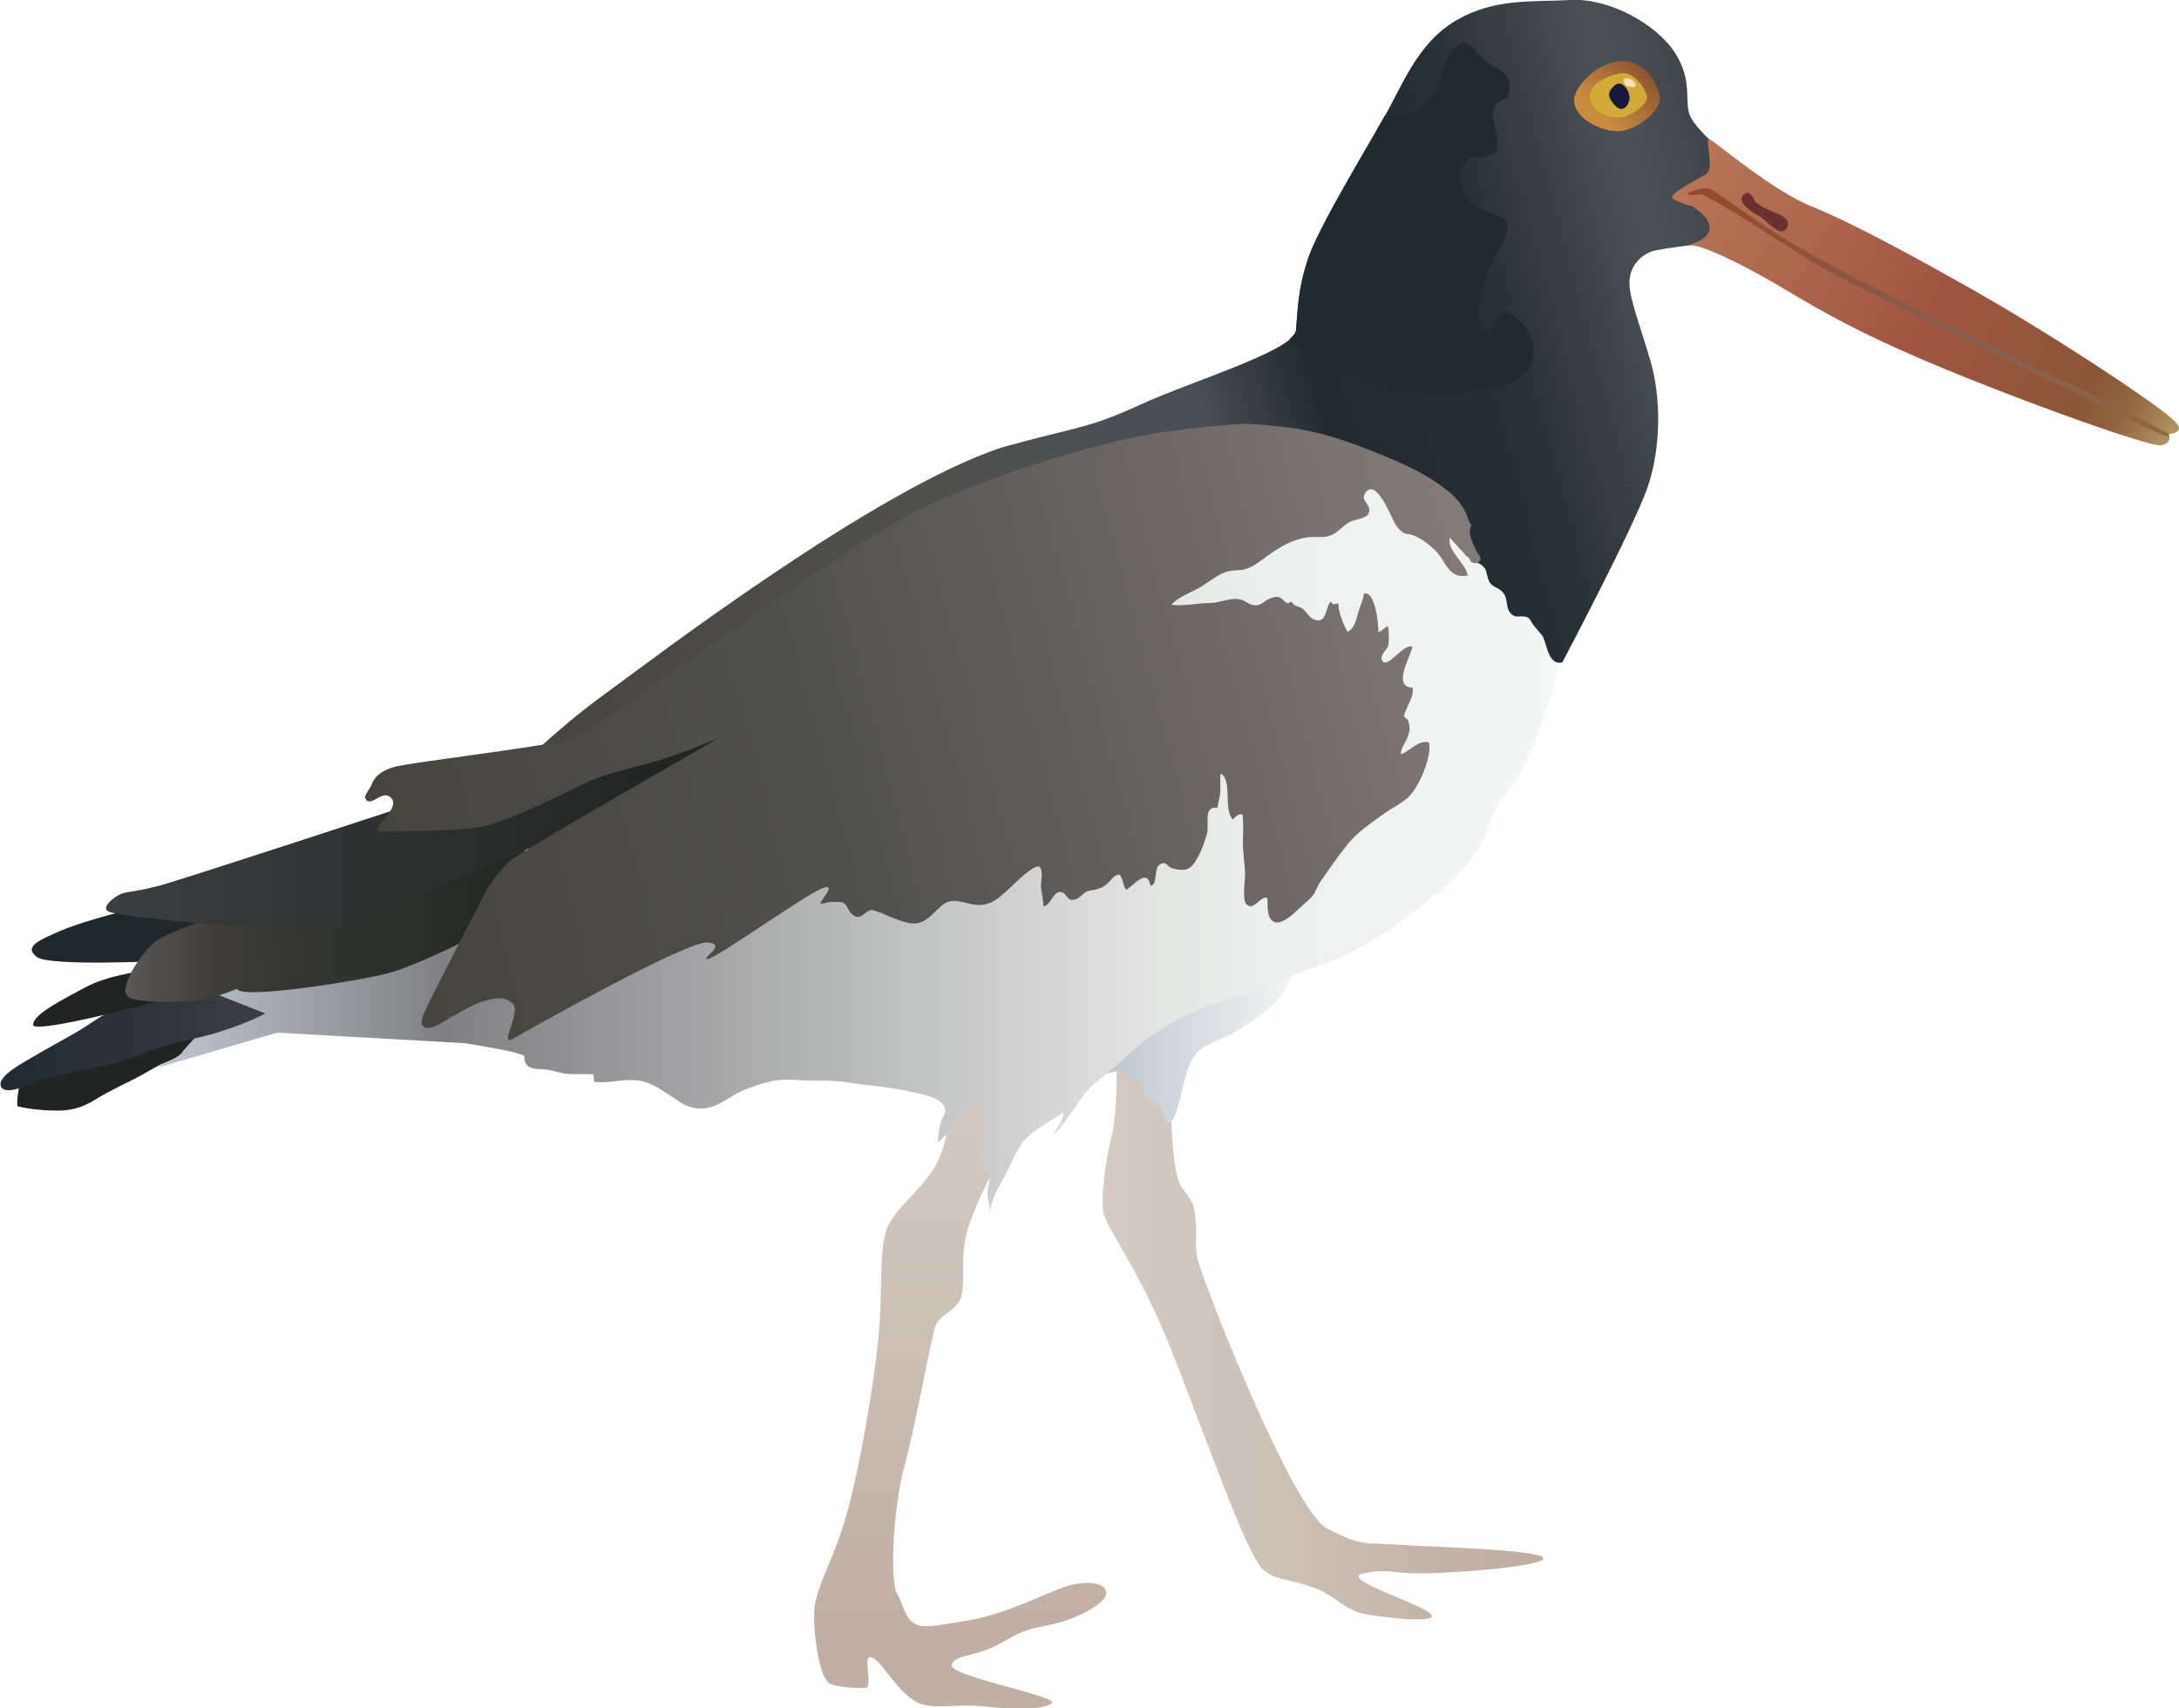 
        <svg xmlns:rdf="http://www.w3.org/1999/02/22-rdf-syntax-ns#" xmlns="http://www.w3.org/2000/svg" xmlns:cc="http://creativecommons.org/ns#" xmlns:xlink="http://www.w3.org/1999/xlink" xmlns:dc="http://purl.org/dc/elements/1.1/" x="0px" y="0px" width="500" height="392" viewBox="0 0 500 392" xml:space="preserve">
            <title>Haematopus palliatus (American Oystercatcher)</title>
            <desc xmlns:ian_image_library="https://ian.umces.edu/media-library/">
                <ian_image_library:title>Haematopus palliatus (American Oystercatcher)</ian_image_library:title>
                <ian_image_library:descr>Illustration of Haematopus palliatus (American Oystercatcher)</ian_image_library:descr>
                <ian_image_library:scene>
                    <ian_image_library:contains>bird, American, Oystercatcher, Chordata, Aves, Charadriiformes, Haematopodidae, Haematopus, palliatus</ian_image_library:contains>
                    <ian_image_library:when>2008-05-13</ian_image_library:when>
                </ian_image_library:scene>
            </desc>
            
<g id="ian_symbols_a7d2ee0957383324795887e4a5a11b03">
	<g id="ian_symbols_a15f88dbc4246e9449f0f7df3fc802f9">
		<g id="ian_symbols_8b714ac45c7fcc54f1becd9e202e3295">
			<g id="ian_symbols_6e5f0d799baed334cd43992b14009c16">
				<g id="ian_symbols_60f501d1e137ff843ded09c272f5d9e0">
					<g id="ian_symbols_6cb1b61c6388e114559b290e5e26b394">
						<g id="ian_symbols_7585efac9e7c7df48de2ce3f4f52491c">
							<g id="ian_symbols_65dbe7d0c47a3db47d3716437c37cf0a">
								<g id="ian_symbols_7299b68de3e60de4a195c999e1a09c42">
									<g id="ian_symbols_cb19e497763e74d4fdb223fc6eef5bfd">
										<g id="ian_symbols_a67834637de437e41d1d614c944d9fb0">
											<g id="ian_symbols_b51a284e03e55fe4610b804a006c8c50">
												<g id="ian_symbols_a13428ce0c12227469d1c3a401b38650">
													<g id="ian_symbols_f3da0287e3afb8d4e98dc5f97e9744d3">
														<g id="ian_symbols_ed8c8b783700370411c403298ff32731">
															<g id="ian_symbols_1805339b72a8b1f46587b4a0916ad776">
																<g id="ian_symbols_2534ad8f10e368842973fa4673c680f5">
																	<g id="ian_symbols_fc480244cf7fbdc475c3cccd51f04edd">
																		<g id="ian_symbols_86992a27486102d4fdebd3aeafb75145">
																			<g id="ian_symbols_d5a456a0f15e692425764fb99217ed91">
																				<g id="ian_symbols_5ab70a07857ce884093f6f2d0b53147b">
																					<g id="ian_symbols_16a2a9166400a4c4a9c538370082934b">
																						<g id="ian_symbols_9e4039dc049f2324858af11d3a2e9e45">
																							<g id="ian_symbols_e4229bba0ee44da4c1dc6ea26547be03">
																								<g>
																										<linearGradient id="ian_symbols_19fb6a25aac3d4245dafd9c79115c10e" gradientUnits="userSpaceOnUse" x1="2064.801" y1="7399.21" x2="2571.677" y2="7399.21" gradientTransform="matrix(0.2 0 0 -0.2 -159.133 1784.553)">
																										<stop  offset="0" style="stop-color:#D4CBC3"/>
																										<stop  offset="0.44" style="stop-color:#CBBFB5"/>
																										<stop  offset="0.876" style="stop-color:#C0AFA4"/>
																									</linearGradient>
																									<path fill="url(#ian_symbols_19fb6a25aac3d4245dafd9c79115c10e)" d="M256.2,244.6c0,0,0.3,10.8-1.2,16.4c-1.4,5.7-2.3,13.2-1.9,16.9
																										c0.5,3.8,8,12.7,15.5,31.5c7.5,18.8,17.4,47.5,21.2,50.8c3.3,2.9,6.1,1.9,12.7,4.6
																										c3.6,1.5,6.5,4.8,10.5,5.6c4,0.8,17.7,2.4,15.3,0c-2.4-2.4-21.2-8.1-15.5-9.3c5.8-1.2,5.6,0,13.2,0
																										s29.5-1.7,28.1-3.6c-1.4-1.9-26.7-2.5-33.7-3c-7.1-0.5-8,0.5-16-3.8c-8-4.2-29.3-58.8-29.8-62.5
																										c-0.5-3.8,0.2-4.5-0.3-8.7c-0.5-4.2-0.9-3.6-3.3-7.3c-2.3-3.8-2.3-18.7-2.3-18.7l-6.1-9.9L256.2,244.6
																										L256.2,244.6z"/>
																										<linearGradient id="ian_symbols_25053144ba9c4f34b160e6b97e10d9cc" gradientUnits="userSpaceOnUse" x1="1900.899" y1="7694.284" x2="1900.899" y2="6975.623" gradientTransform="matrix(0.2 0 0 -0.2 -159.133 1784.553)">
																										<stop  offset="0" style="stop-color:#D4CBC3"/>
																										<stop  offset="0.44" style="stop-color:#CBBFB5"/>
																										<stop  offset="0.876" style="stop-color:#C0AFA4"/>
																									</linearGradient>
																									<path fill="url(#ian_symbols_25053144ba9c4f34b160e6b97e10d9cc)" d="M217.9,255.8c0,0-0.5,7.5-3.8,12.7c-3.3,5.2-9.4,9.4-10.8,14.1
																										c-1.4,4.7-0.9,10.8-1.4,20.2c-0.5,9.4-3.8,30.1-7.1,42.8c-3.3,12.7-8,18.8-8,24.9c0,6.1,1.4,15,3.8,16
																										c2.4,0.9,6.1,0.9,8,0.9c1.9,0-0.9-8,1.4-7c2.4,0.9,4.7,6.1,9,9.4c4.2,3.3,9.4,0.9,17.4,1.9
																										c8,0.9,13.6,0.5,15-0.9c1.4-1.4-23-6.1-23-8.5c0-2.4,5.2-2.1,9.9-4.5c4.7-2.4,5.6-3.5,10.3-4.4
																										c4.7-0.9,7-1.7,9.9-3.1c2.8-1.4,6.1-3.5,5.2-5.4c-0.9-1.9-5.2-2.1-9.4-0.7c-4.2,1.4-13.6,6.3-22.1,7.7
																										c-8.5,1.4-10.8,1.9-12.7,0.5c-1.9-1.4-2.3-4.2-3.8-7c-1.4-2.8-0.9-18.8,1.9-29.2c2.8-10.3,6.1-29.6,7.1-32
																										c0.9-2.4,4.2-3.1,5.6-5.9c1.4-2.8,0-8.7,1.4-14.8c1.4-6.1,6.6-15.5,6.6-15.5l-1.4-19.3L217.9,255.8
																										L217.9,255.8z"/>
																										<linearGradient id="ian_symbols_25aa7218623628f49d6e0b8cd1e50559" gradientUnits="userSpaceOnUse" x1="2065.381" y1="7744.566" x2="2289.222" y2="7744.566" gradientTransform="matrix(0.2 0 0 -0.2 -159.133 1784.553)">
																										<stop  offset="0" style="stop-color:#BEC6CF"/>
																										<stop  offset="1" style="stop-color:#F4F7F5"/>
																									</linearGradient>
																									<path fill="url(#ian_symbols_25aa7218623628f49d6e0b8cd1e50559)" d="M253.1,246.4c1.3,0.2,2.3-0.7,3.7-0.5c1.3,0.2,2.5,1.4,3.4,1.9
																										c0.6,0.4,1-0.2,1.6,0.4c0.6,0.6,0.3,2.1,0.8,2.8c0.7,1.2,2.3,1.5,3.2,2.5c1.5,1.6,2,6.8,3.7,2.7
																										c1.4-3.3,1.8-7,2.9-10.3c0.8-2.3,1.7-4.4,3.9-5.6c2.7-1.6,5.9-2.5,8.5-4.3c3.4-2.4,7.5-4.7,9.8-8.4
																										c1.7-2.7,2-5.4,3.3-8.1l-36.2,12.7L253.1,246.4L253.1,246.4z"/>
																										<linearGradient id="ian_symbols_e0674b01de179bb461fad4cf35563a95" gradientUnits="userSpaceOnUse" x1="979.259" y1="7976.179" x2="2590.7" y2="7976.179" gradientTransform="matrix(0.2 0 0 -0.2 -159.133 1784.553)">
																										<stop  offset="0" style="stop-color:#BEC6CF"/>
																										<stop  offset="0.202" style="stop-color:#808083"/>
																										<stop  offset="0.719" style="stop-color:#E5E7E5"/>
																										<stop  offset="0.786" style="stop-color:#EDEFEE"/>
																										<stop  offset="1" style="stop-color:#F4F7F5"/>
																									</linearGradient>
																									<path fill="url(#ian_symbols_e0674b01de179bb461fad4cf35563a95)" d="M106.4,239.4L63.6,237l-27.3,8c1.3-0.8,2.5-2.7,3.8-3.8
																										c1.4-1.3,3.1-2.4,4.8-3.3c2-1.1,4.1-1.1,6-1.8c1.9-0.7,4-0.6,5.6-1.9c-1.1-2-11.3-3.9-9.7-5.9
																										c1-1.2,4.7-1.6,6-2.1c1.1-0.4,2-1,3.3-1.2c0.9-0.2,1.6,0,2.4-0.6l194.2-86.1l53.1-31.5l35.7,8l16,31.5
																										c-0.2,1.2,0.4,2.6,0.5,3.9c0,1.6-2.5,11.1-3.8,14.5c-2.1,5.6-4.5,12.9-8.5,17.4c-3.7,4.3-4,9-7.1,13.7
																										c-1.6,2.5-4.1,4.8-6.1,7c-1.7,1.9-4.2,3.1-6.1,4.8c-4.5,3.9-10,7.5-15.4,10.4c-5.1,2.7-10.8,4.4-16.1,6.6
																										c-6.1,2.5-12.3,4.3-18.5,6.6c-5,1.9-9.1,4.3-13.5,7.5c-2.5,1.8-4.6,4-6.9,6c-2,1.8-4.3,3.3-6.1,5.2
																										c-1.6,1.6-2.6,3.4-3.9,5.2c-1.3,1.6-2.6,4-4.2,5.1c0.7-1.6,2.3-3,2.2-4.9c-3.1,2.3-6.9,3.7-9.4,7
																										c-1.7,2.3-2.8,5.3-4.2,7.9c-1.6,2.8-2.9,5.1-3.3,8.3c0.2-1.7-0.5-2.9-0.5-4.6c0-1.5,0.8-3.2,0.4-4.6
																										c-0.3,0.1-0.9-0.2-1.3-0.1c-0.2-1.8-0.4-3.8-0.5-5.6c-0.1-1.6,2.2-6.3-0.4-6.2c-0.2-1.4,0.4-3.4-0.5-4.5
																										c-2.1,1.2-5.9,4.6-6.6,6.9l-2.4,2.4c-0.2-1.1,0.3-3.4,0.6-4.6c0.3-1.2,1.5-2.3,0.7-3.8
																										c-1.1-2.2-6.2-2.9-8.4-3.4c-4.3-1-8.8-1.2-13.2-1.9c-2.8-0.5-5.6-0.5-8.6-0.5c-2.9,0-6.3-0.5-9.2,0.1
																										c-2.3,0.5-4.5,1.3-6.6,2.1c-1.9,0.8-3.4,2-5.2,2.9c-3.5,1.9-6.5,1.8-9.9-0.5c-2.8-1.8-5.6-4.1-8.9-4.6
																										c-3.5-0.5-6.8,0.7-10.3,0.3c0.1-0.5-0.2-1.3-0.1-1.7c-1.7-0.2-3.5,0-5.2-0.1c-1.9,0-3.6-0.7-5.5-1
																										c-2.5-0.3-5.2,0.3-5.2-3.2C118,241.1,106.4,239.4,106.4,239.4L106.4,239.4z"/>
																										<linearGradient id="ian_symbols_5d8f213196b4e964e19edec15e6762ed" gradientUnits="userSpaceOnUse" x1="1344.481" y1="8232.831" x2="2817.806" y2="8627.632" gradientTransform="matrix(0.2 0 0 -0.2 -159.133 1784.553)">
																										<stop  offset="0" style="stop-color:#46443E"/>
																										<stop  offset="0.365" style="stop-color:#50504E"/>
																										<stop  offset="0.562" style="stop-color:#484F56"/>
																										<stop  offset="0.652" style="stop-color:#202A2F"/>
																										<stop  offset="0.792" style="stop-color:#263034"/>
																										<stop  offset="0.921" style="stop-color:#4C5155"/>
																										<stop  offset="1" style="stop-color:#3B4146"/>
																									</linearGradient>
																									<path fill="url(#ian_symbols_5d8f213196b4e964e19edec15e6762ed)" d="M336.4,127.5c0.6,0.3,1,1,1.5,1.3c0.6,0.3,1.3,0.3,1.8,0.7
																										c1.7,1.1,1.2,2,1.9,3.7c0.8,1.8,2.1,1.4,3.3,2.8c1.2,1.4,0.5,3.4,1.7,4.7c1.3,1.5,2.3,0.3,3.9,1
																										c0.7,0.3,0.9,1.2,1.4,1.8c0.6,0.8,1.4,1.6,2,2.4c1,1.3,1.2,7,4.6,6.1c0,0,16.2-30.6,19.5-40
																										c3.3-9.4,3.1-21.2,0.7-29.2c-2.3-8-4.8-14.1-4.8-17.9c0-3.8,2.5-6.1,4.8-7.1c2.3-0.9,16-2.3,16-2.3
																										l1.5-19.9c0,0-6.7-5.5-8.3-8.8c-1.6-3.3,0.7-8-3.5-14.6c-4.2-6.6-15.1-12.7-24-12.2
																										c-8.9,0.5-17.4-0.5-26.3,4.7c-8.9,5.2-12.4,15.1-16.7,22.6c-4.2,7.5-14.8,24.9-17.2,32
																										c-2.4,7.1-2.4,11.8-2.8,16.5c-0.5,4.7-23.6,11.5-35.8,17.1c-12.2,5.6-14.5,5-31.4,9.7
																										c-29.2,9.4-81.4,49.4-91.7,56.9c-10.4,7.5-19.8,16.9-19.8,16.9l59.3-21.2l134-47.5l12.7,3.8L336.4,127.5
																										L336.4,127.5z"/>
																									<path fill="#222424" d="M4.4,248.8c-0.1,1.8-0.6,3.3-0.4,5.1c2.9,0.7,6.4,1,9.3,1c3.1,0,5.8-0.8,8.5-2.5
																										c3.7-2.3,7.5-3.9,11.3-6c1.7-1,3.3-1.9,5.1-2.7c1.2-0.5,3.2-1.3,3.8-2.5l4.2-4.7L4.4,248.8L4.4,248.8z"/>
																										<linearGradient id="ian_symbols_28ec2084f271b074bd47736d890b2587" gradientUnits="userSpaceOnUse" x1="797.258" y1="7745.656" x2="1101.811" y2="7745.656" gradientTransform="matrix(0.2 0 0 -0.2 -159.133 1784.553)">
																										<stop  offset="0" style="stop-color:#202A33"/>
																										<stop  offset="1" style="stop-color:#3C3D41"/>
																									</linearGradient>
																									<path fill="url(#ian_symbols_28ec2084f271b074bd47736d890b2587)" d="M28.3,230.3c-1.5,0.2-2.9,1.8-4.2,2.5c-2.1,1.1-3.9,2.5-5.9,3.7
																										c-3.6,2.1-7.3,4.1-10.9,6.2c-1.4,0.9-8.4,4.4-7,6.8c1.3,2.2,7.7-1.3,9.3-1.8c8-2.2,16.3-2.8,24-6.2
																										c4.4-2,9-2.6,13.7-3.8c4.8-1.3,9.3-2.9,13.6-5.1l-15.5-6.1C45.3,226.7,28.2,229.7,28.3,230.3L28.3,230.3z"
																										/>
																									<path fill="#1F282B" d="M31.6,208.3c0,0-11.8,2.8-17.4,5.2c-5.6,2.4-8.7,3.8-5.8,6.1
																										c2.8,2.3,29.8,0.9,29.8,0.9l15.5-12.7L31.6,208.3L31.6,208.3z"/>
																									<path fill="#222424" d="M32.6,222.9c0,0-8,0.9-13.2,3.8c-5.2,2.8-11.8,6.1-11.8,8.5
																										c0,2.4,31.5-6.1,31.5-6.1L32.6,222.9L32.6,222.9z"/>
																										<linearGradient id="ian_symbols_05950483255882f4518ed37dd9db10fe" gradientUnits="userSpaceOnUse" x1="941.337" y1="7852.122" x2="1247.852" y2="7852.122" gradientTransform="matrix(0.2 0 0 -0.2 -159.133 1784.553)">
																										<stop  offset="0" style="stop-color:#5D5757"/>
																										<stop  offset="0.117" style="stop-color:#4F4C4A"/>
																										<stop  offset="0.288" style="stop-color:#42403E"/>
																										<stop  offset="0.476" style="stop-color:#383834"/>
																										<stop  offset="0.692" style="stop-color:#32332E"/>
																										<stop  offset="1" style="stop-color:#30312D"/>
																									</linearGradient>
																									<path fill="url(#ian_symbols_05950483255882f4518ed37dd9db10fe)" d="M55.6,208.3c0,0-16.9,5.2-20.2,8c-3.3,2.8-8.9,11.3-5.6,12.7
																										c3.3,1.4,12.7,0.9,16.9,0.5c4.2-0.5,43.3-16.9,43.3-16.9l-5.2-8L55.6,208.3L55.6,208.3z"/>
																										<linearGradient id="ian_symbols_0ffcc860003df8740d5b3425e04bdc62" gradientUnits="userSpaceOnUse" x1="1068.251" y1="7892.04" x2="1410.419" y2="7892.04" gradientTransform="matrix(0.2 0 0 -0.2 -159.133 1784.553)">
																										<stop  offset="0" style="stop-color:#3A3A37"/>
																										<stop  offset="1" style="stop-color:#212622"/>
																									</linearGradient>
																									<path fill="url(#ian_symbols_0ffcc860003df8740d5b3425e04bdc62)" d="M83.8,207.9c0,0-18.8,7.1-22.6,10.8c-3.8,3.8-8.9,6.6-6.6,8.5
																										c2.3,1.9,26.8-1.9,34.3-3.8c7.5-1.9,24.4-10.8,24.4-10.8l8.9-21.6L83.8,207.9L83.8,207.9z"/>
																										<linearGradient id="ian_symbols_8fce252e823c02045d59a1ac637bdb37" gradientUnits="userSpaceOnUse" x1="918.964" y1="7996.886" x2="1655.478" y2="7996.886" gradientTransform="matrix(0.2 0 0 -0.2 -159.133 1784.553)">
																										<stop  offset="0" style="stop-color:#3A3E3F"/>
																										<stop  offset="1" style="stop-color:#1E211E"/>
																									</linearGradient>
																									<path fill="url(#ian_symbols_8fce252e823c02045d59a1ac637bdb37)" d="M92.3,185.3c0,0-50.3,16.5-55.5,17.9c-5.2,1.4-7.5,1.4-8.9,1.9
																										c-1.4,0.5-5.2,3.3-2.8,4.2c2.4,0.9,32,4.7,49.9,2.8c17.9-1.9,95-40.4,95-40.4l1.4-7.5L92.3,185.3
																										L92.3,185.3z"/>
																										<linearGradient id="ian_symbols_d457974dc2654b6459ddcc387865d5b7" gradientUnits="userSpaceOnUse" x1="1243.908" y1="7907.897" x2="2512.948" y2="8247.931" gradientTransform="matrix(0.2 0 0 -0.2 -159.133 1784.553)">
																										<stop  offset="0" style="stop-color:#46443E"/>
																										<stop  offset="0.388" style="stop-color:#50504E"/>
																										<stop  offset="0.708" style="stop-color:#6A6563"/>
																										<stop  offset="1" style="stop-color:#847C79"/>
																									</linearGradient>
																									<path fill="url(#ian_symbols_d457974dc2654b6459ddcc387865d5b7)" d="M162.4,220.1c-1.9,0,4.7-3.3,0-3.8c-4.7-0.5-41.4,20.2-44.7,22.1
																										c-3.3,1.9,1.9-6.1,0-8c-1.9-1.9-4.2-1.4-7.1-0.5c-2.8,0.9-7.5,3.8-9.9,5.2c-2.4,1.4-5.2,1.4-3.3-2.8
																										c1.9-4.2,14.1-27.8,14.1-27.8s2.8-4.7,5.6-7c2.8-2.4,48-28.2,48-28.2s-4.2,1.9-10.8,4.2
																										c-6.6,2.3-15,3.8-19.7,6.1c-4.7,2.3-18.8,9.4-24.9,10.3c-6.1,0.9-20.2,0.9-22.6,0.9
																										c-2.4,0,4.7-5.2,2.8-7.5c-1.9-2.3-4.2,1.4-5.6,0.5c-1.4-0.9,0.5-2.4,1-3.8c0.5-1.4,1.9-3.3,6.1-4.2
																										c4.2-0.9,30.6-4.2,37.1-5.6c6.6-1.4,14.1-8.5,23-14.1c8.9-5.6,44.7-32.4,62.1-40.4
																										c17.4-8,40.6-14.7,53.1-16.5c12.5-1.7,18.9-2,20.1-1.9c2.2,0.1,4.8,0.4,7,0.6c6.4,0.6,12.7,2.4,18.7,4.7
																										c6.9,2.7,14.2,5.5,20,10.3c1.7,1.4,3.1,3.1,4,5.1c0.4,0.9,0.4,1.8,1.2,2.5c-1.2,1.6,0.4,4.5,1.1,6
																										c0.4,0.9,1.5,1.5,0.5,2.5c-0.5,0.5-1.4,0.2-1.9-0.2c-0.1-0.9-1.7-2-2.3-2.7c-0.8-0.9-1.6-1.8-2.4-2.7
																										c-0.8,2.9,3.7,5.9,4.1,8.7c-4.6,0.9-5.1-3.7-7.6-5.9c-1.4-1.3-3.1-2.7-5.1-3.4c-1.2-0.4-1.3,0-2.4-0.8
																										c-0.6-0.4-1-0.9-1.4-1.5c-1-1.5-4.4-11-7-7.4c-1.3,1.9,1.5,2.6,0.8,4.6c-0.6,1.5-3.5,1.5-4.6,2.2
																										c-1.5,0.9-2.6,2.4-4.2,3c-1.6,0.6-3.5,0.2-5.1,0.4c-3.7,0.5-6.5,2.2-9.4,4.3c-1.4,1-3.1,2.4-4.7,2.9
																										c-1.6,0.6-3.6,0.2-5.2,0.9c-2.1,0.9-4.1,2.6-6.1,3.7c-1.8,1-4.6,2-6,3.7c2.9,0.4,5.8-0.4,8.8-0.4
																										c2.4,0,4.8-1.4,7.1-0.8c1.2,0.3,2,1.3,3.3,1.3c1.4,0.1,2-0.9,2.9-1.3c0.9-0.4,1.7-0.8,2.7-0.5
																										c1.1,0.4,1.5,2.1,2.7,0.9c0.7,1.3,1.6,1,2.6,1.7c1,0.8,1.5,2.1,2.7,2.5c2.9,1.1,2.5-2.8,3.7-4.1
																										c0.3,0.2,0.5,0.4,0.6,0.7c0.4-0.3,0.9-0.2,1.2-0.3c0,1.9,1.1,4.8,2.1,6.5c1.5-0.6,2-2.7,2.4-4.2
																										c0.4-1.5,1.2-3.1,1.4-4.6c2.6-0.5,3.3,6.9,3.3,8.9c0.9-0.3,1.4-1.1,2.2-1.4c0.2,1.2,0.3,3.4,0,4.6
																										c-0.3,0.9-2.1,2.2-1.3,3.4c1.3,1.8,4.7-4,6.9-3.3c-0.3,2.1-4.8,9.3,0,9.4c0.4,1.4-0.5,2.9-1,4.1
																										c-0.2,0.5-0.9,1.9-0.9,2.4c0.1,0.5,0.7,0.6,0.9,1c0.5,1.7,0.5,2.3-0.2,4.1c-0.4,1-1.7,2.8-1.4,3.7
																										c2-0.7,4-3.4,6.4-2.7c0.7,3.1-2.1,9.7-4.3,12.1c-1.5,1.7-4.2,2.9-6.1,4.3c-3,2.2-6,4.1-8.3,7
																										c-2.2,2.7-4.2,5.7-6.2,8.5c-0.7,1-1.1,2.4-1.8,3.3c-0.9,1.1-2.2,2-3.1,2.9c-1.1,1.1-3.9,3.8-5.7,3.1
																										c-1.9-0.8-1.4-4-1.6-5.5c-1.7-0.6-3.1,3.2-4.8,1.4c-1-1.1-0.3-5.2-0.3-6.6c0-2.5-0.5-4.9-0.5-7.4
																										c0-2.2,0.2-4.5-0.1-6.6c-0.9-0.2-1.6,0.5-2.2,1.2c-2.3-2.5,0-8.9-2.8-10.6c-0.2,1.4,0,2.8-0.1,4.2
																										c0,1.3-0.6,2.5-0.6,3.7c-3.4-0.5-1.9,3.7-2.4,5.7c-0.5,2.1-1.9,5.8-3.3,7.4c-1,1.1-1.7,1.2-3.2,1.1
																										c-0.7-0.1-1.2-0.2-1.9-0.5c-0.5-0.2-1-1-1.4-1c-3.1,0-1.1,4.9-3.2,5.2c-0.8-4.4-4.1,0.3-5.6,0.9
																										c-0.8-1.1-0.7-2.6-1.5-3.5c-1.3,0.1-1.6,0.9-2.4,1.7c-1.2,1.2-1.9,1.4-3.2,1.8c-0.5,0.1-1.6,0.1-2.4,0.7
																										c-0.6,0.4-1.2,1.2-1.9,1.4c-2.5,1-1.9-1.6-3.8-1.6c-1.5,0-2.2,3.1-3.7,3.3c-0.2-1.4-0.4-2.8-0.6-4.2
																										c-0.2-1.2,0.6-3.8-0.3-4.8c-1-1.1-6,4-7.2,5.1c-2.7,2.5-4.7,4.2-8.5,3.4c-2.7-0.6-4.8-1.5-7,0.5
																										c-2.4,2.1-3.9,4.6-7.5,3.8c-2.6-0.5-6.1-2.4-8-2.9c-1.9-0.5-2.7,3.2-5.2,0.6c-0.8-0.9-0.9-2.6-2.8-2.5
																										c-1.9,0-1.8-0.1-3.7,0.4c-1.9,0.6,3.7-4.6,0.4-3.7C185.8,204.6,164.2,220.1,162.4,220.1L162.4,220.1z"/>
																										<linearGradient id="ian_symbols_3caab027934dda94d96bb566712aaa58" gradientUnits="userSpaceOnUse" x1="2729.66" y1="8732.246" x2="3282.753" y2="8412.905" gradientTransform="matrix(0.2 0 0 -0.2 -159.133 1784.553)">
																										<stop  offset="0" style="stop-color:#B77757"/>
																										<stop  offset="0.534" style="stop-color:#9F5541"/>
																										<stop  offset="0.826" style="stop-color:#8A5636"/>
																										<stop  offset="0.904" style="stop-color:#926540"/>
																										<stop  offset="1" style="stop-color:#AF9563"/>
																									</linearGradient>
																									<path fill="url(#ian_symbols_3caab027934dda94d96bb566712aaa58)" d="M383.9,45.6c-1.4-1,5.2-4.2,7.5-5.6c2.3-1.4-0.5-8.5,0.9-8
																										c1.4,0.5,14.3,11.8,23.7,15.5c9.4,3.8,24.7,12.2,37.9,19.7c13.2,7.5,28.7,17.6,34.8,21.8
																										c6.1,4.2,11.3,7.8,11.3,9.2c0,1.4-2.4,1.4-2.4,1.4s1.1,2.1-1.7,2.6c-2.8,0.5-38.3-12.4-57.6-20.9
																										c-19.3-8.5-26.1-13.6-34.3-18.1c-8.2-4.5-13.9-6.9-16-6.9c-2.1,0,3.3-0.5,4.2-3.3c0.9-2.8-3.8-5.6-3.8-5.6
																										S385.3,46.6,383.9,45.6L383.9,45.6z"/>
																									<path fill="#69312F" d="M400.8,44.2c-3.1,1.5,0.6,4.2,2.7,5.3c1.8,0.9,5.3,5.7,6.6,2.6
																										c1.3-3-4.9-3.2-7.5-6C402.7,46.1,402.1,44.4,400.8,44.2L400.8,44.2z"/>
																										<linearGradient id="ian_symbols_8f9be4ab85a554545d70e9c05adf2148" gradientUnits="userSpaceOnUse" x1="2746.664" y1="8733.724" x2="3282.78" y2="8424.218" gradientTransform="matrix(0.2 0 0 -0.2 -159.133 1784.553)">
																										<stop  offset="0" style="stop-color:#95492B"/>
																										<stop  offset="0.618" style="stop-color:#856054"/>
																										<stop  offset="1" style="stop-color:#926540"/>
																									</linearGradient>
																									<path fill="url(#ian_symbols_8f9be4ab85a554545d70e9c05adf2148)" d="M387.6,44.7c-1.6-0.3,3.3-2,4.7-1.4c1.4,0.6,9.6,6.7,16.9,11.3
																										c14,8.8,56.1,29,63.5,32.4c7.4,3.4,24.4,12.1,24.9,12.7c0.5,0.6,0.3,0.8-3.2-0.7
																										c-3.5-1.5-65.6-31.8-74-36.3c-8.3-4.5-21.8-14-28.5-17.4C389.9,44,389.2,45,387.6,44.7L387.6,44.7z"/>
																										<linearGradient id="ian_symbols_ace70c68bb108254e9ccdf96ed33cff0" gradientUnits="userSpaceOnUse" x1="2625.258" y1="8797.042" x2="2688.332" y2="8860.102" gradientTransform="matrix(0.2 0 0 -0.2 -159.133 1784.553)">
																										<stop  offset="0" style="stop-color:#C88C3C"/>
																										<stop  offset="1" style="stop-color:#82492D"/>
																									</linearGradient>
																									<path fill="url(#ian_symbols_ace70c68bb108254e9ccdf96ed33cff0)" d="M361.2,23.4c-0.3-3.6,5.7-9.4,11.2-9.4c5.4,0,8.5,6.1,8.5,8.8
																										c0,2.7-5.5,7.3-9.7,7.3C366.9,30.1,361.5,27,361.2,23.4L361.2,23.4z"/>
																									<path fill="#D2AA38" d="M364.8,22.5c0.6,3.3,4.2,4.5,6.7,4.5c2.4,0,6.7-3,6.4-4.8
																										c-0.3-1.8-2.7-5.4-5.4-5.4S364.2,19.2,364.8,22.5L364.8,22.5z"/>
																									<path fill="#17183A" d="M370.3,19.8c-1.1,1.1-1.4,1.8-0.7,3.1c0.5,0.8,1.4,2.1,2.5,2.1
																										c1.2-0.1,1.9-1.7,1.8-2.8c-0.1-1.6-1.4-2.9-2.1-3C371,19,370.3,19.8,370.3,19.8L370.3,19.8z"/>
																									<path fill="#F9E0B7" d="M372.6,18.8c0.3,0.7,0.5,1,1.3,1.1c0.5,0.1,1.3,0.2,1.4-0.2
																										c0.2-0.4-0.4-1.1-0.8-1.4c-0.8-0.4-1.6-0.4-1.8-0.2C372.4,18.3,372.6,18.8,372.6,18.8L372.6,18.8z"/>
																									<path fill="#202A2F" d="M298.2,80.2c3.3,2.3,7.2,3.7,10.9,5.5c6.5,3.2,15.7,5,23.2,4.8
																										c3.6-0.1,7-1.1,10.5-1.6c3-0.4,7.6-2.3,8.7-5.7c1.1-3.6,0-6.5-2.2-8.9c-4.5-4.7-4.8-2.5-7.5,2.3
																										c-5.6-1.8-0.8-13.5,0.8-16.9c1.1-2.5,4.5-6.3,2.9-8.9c-1.1-1.8-5.7-2.3-7.5-3.9c-2.2-2-3.6-5.5-2.6-8.1
																										c1.6-4.1,3.7-1.7,6.7-3.2c4.8-2.4-3.9-11.5,3.9-13.1c0.2-2.3,1.1-2.5-0.1-4.7c-1.1-2.1-2.8-2.1-4.5-3.4
																										c-3.2-2.3-5-7.5-8.5-2.3c-2.1,3.2-2,7.8-4.4,10.7c-2.1,2.6-7.3,4.2-10.8,3.8c-0.1,0.2-0.2,0.4-0.3,0.6
																										c-4.2,7.5-14.8,24.9-17.2,32c-2.4,7.1-2.4,11.8-2.8,16.5c-0.1,0.7-0.6,1.4-1.5,2.1
																										C296.6,78.7,297.4,79.6,298.2,80.2L298.2,80.2z"/>
																								</g>
																							</g>
																						</g>
																					</g>
																				</g>
																			</g>
																		</g>
																	</g>
																</g>
															</g>
														</g>
													</g>
												</g>
											</g>
										</g>
									</g>
								</g>
							</g>
						</g>
					</g>
				</g>
			</g>
		</g>
	</g>
</g>
</svg>
